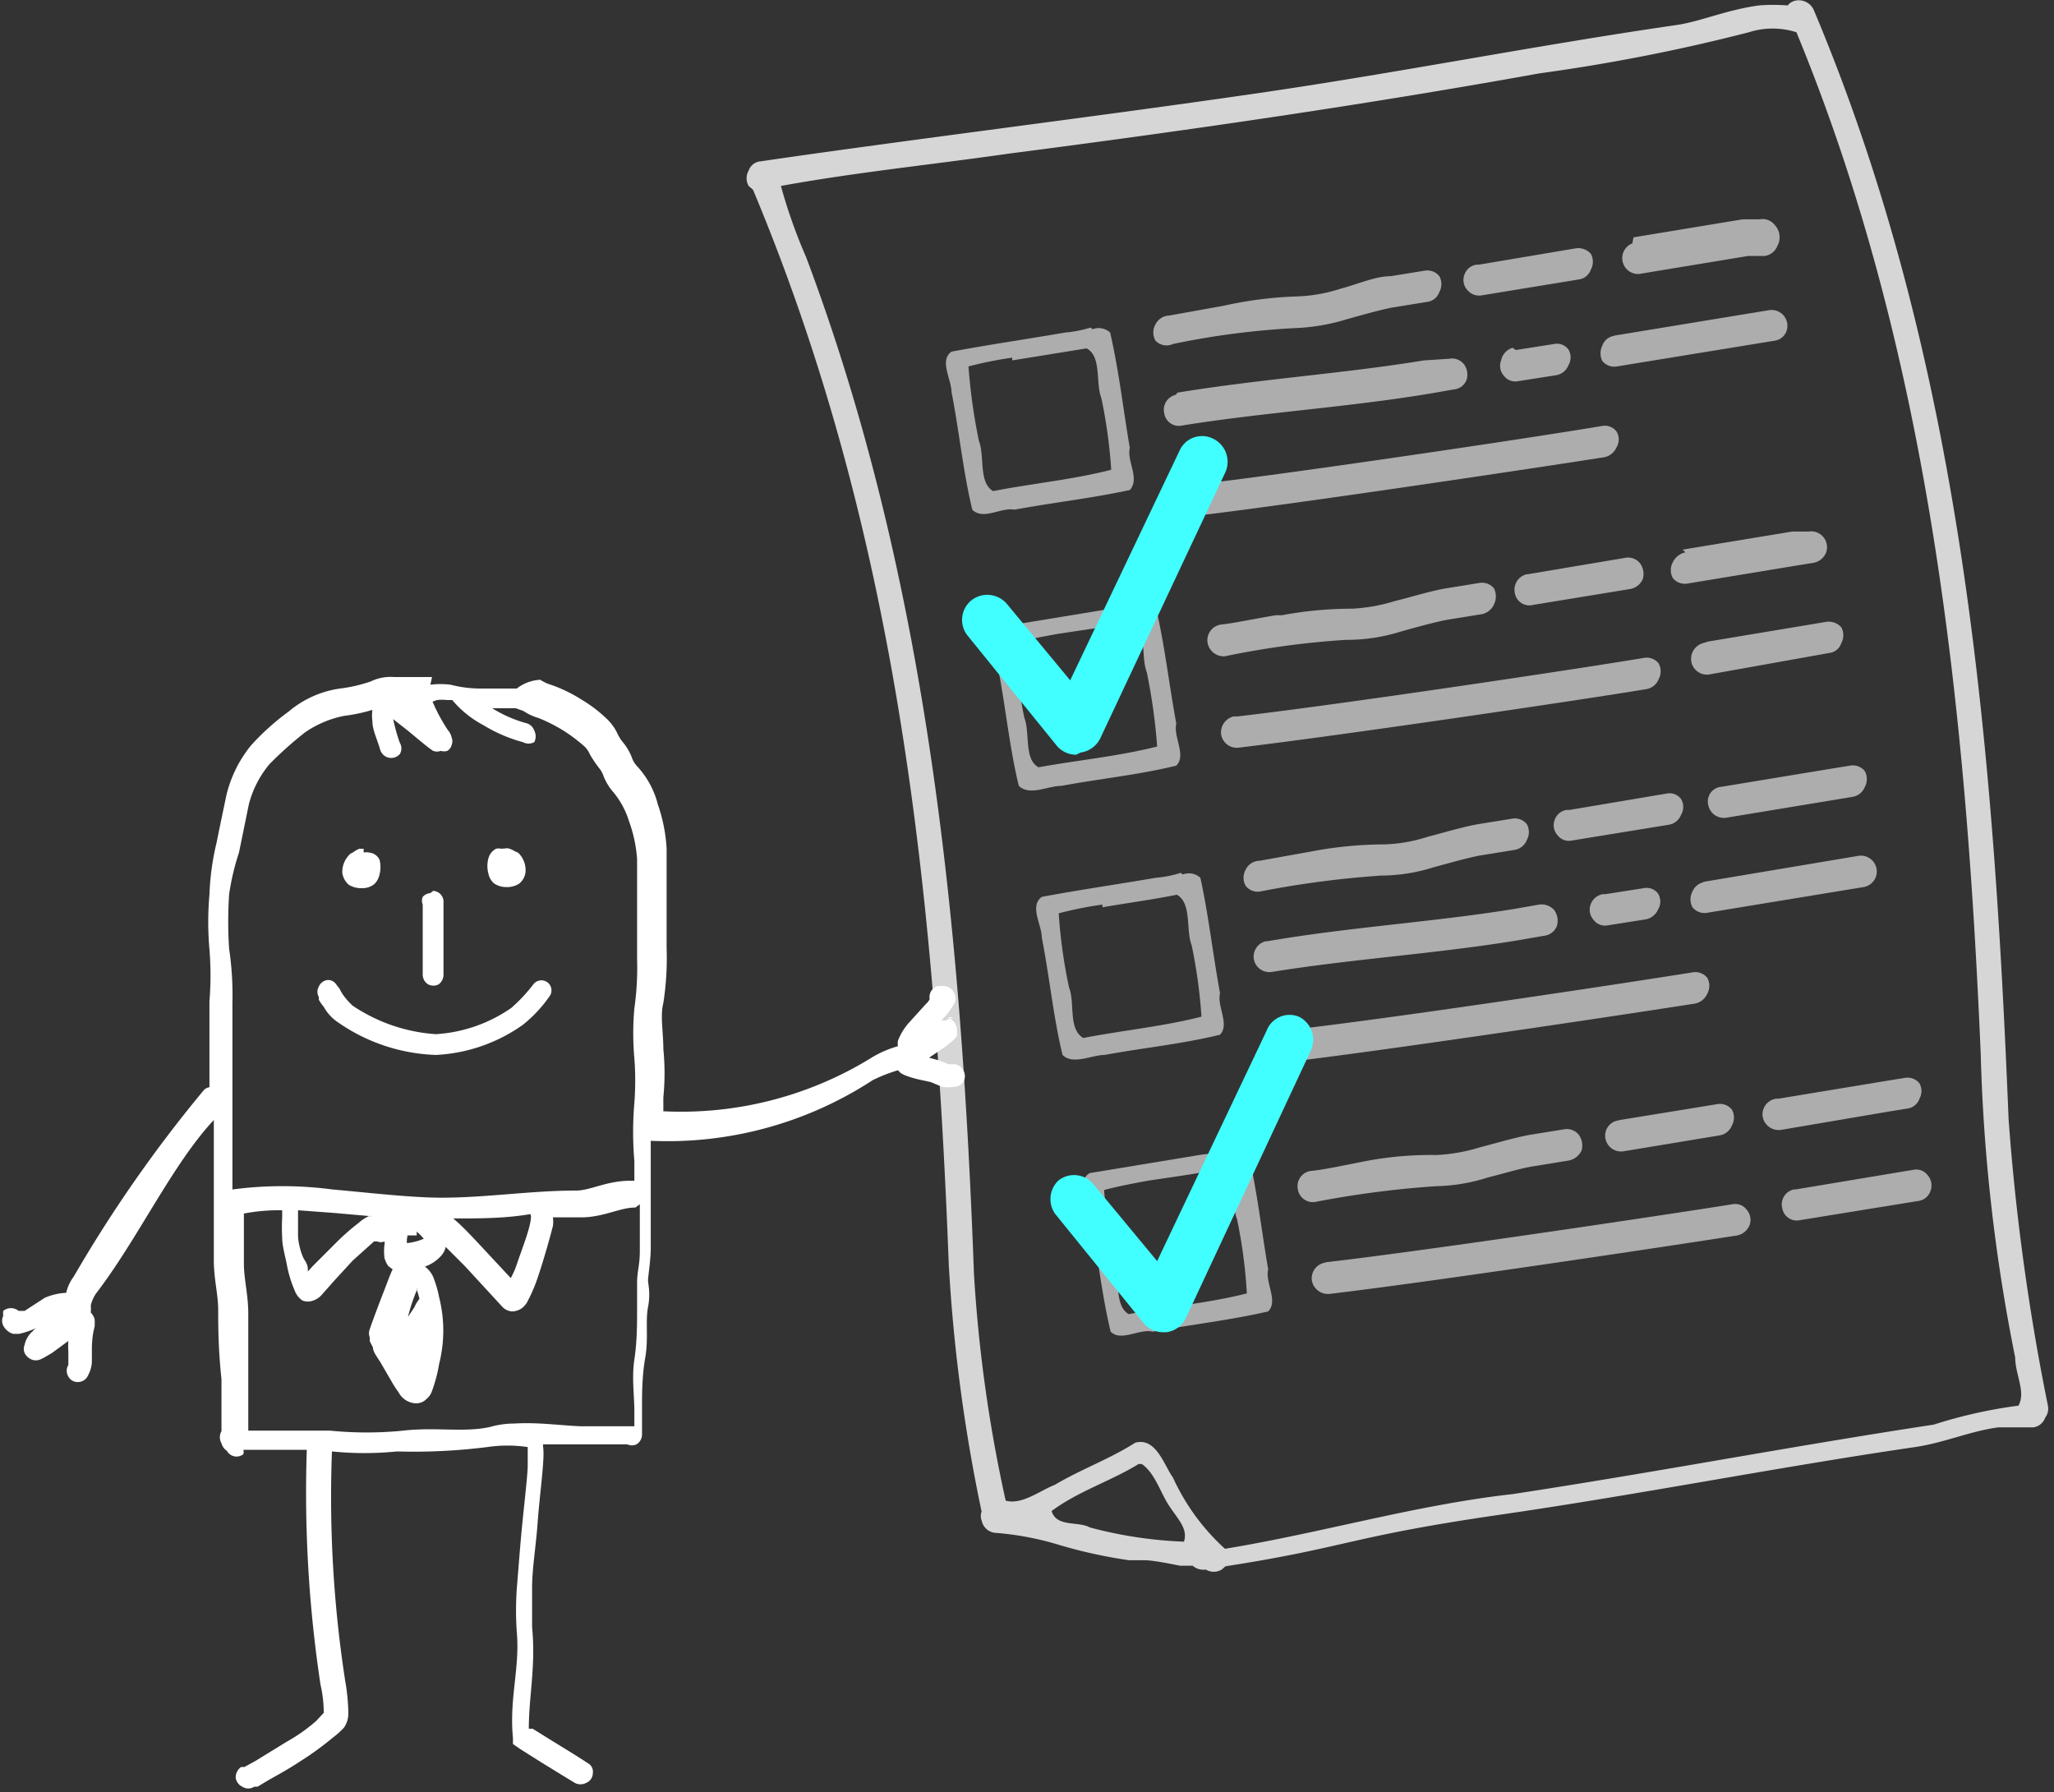 <svg id="Layer_1" data-name="Layer 1" xmlns="http://www.w3.org/2000/svg" viewBox="0 0 37.56 32.77"><rect x="0" y="0" width="37.56" height="32.77" fill="#333333" stroke="none"/><defs><style>.cls-1,.cls-2,.cls-3{fill:#fff;fill-rule:evenodd;}.cls-1{opacity:0.8;}.cls-2{opacity:0.6;}.cls-4{fill:#42ffff;}</style></defs><title>man-white-cyan-checkboxlist</title><path class="cls-1" d="M40,27.12a.08.08,0,0,0,0,0,41.71,41.71,0,0,1-.72-5.24C39,15,38.44,8.06,35.72,1.6a.3.3,0,0,0-.33-.18.24.24,0,0,0-.15.09,3.2,3.2,0,0,0-.53,0c-.59.08-1.08.3-1.52.36-2.55.37-5.07.87-7.61,1.24-2.95.43-6.46.86-9.12,1.25a.25.25,0,0,0-.22.17.28.28,0,0,0,0,.28l.08.07c2.65,6.33,3.32,12.87,3.58,19.66a30,30,0,0,0,.6,4.51.22.22,0,0,0,0,.16h0a.28.28,0,0,0,.27.23,5.43,5.43,0,0,1,1.15.22,8.94,8.94,0,0,0,1.28.28l.29,0c.13,0,.39.05.64.1l.23,0a.3.3,0,0,0,.24.07h0a.28.28,0,0,0,.29,0l.07-.06c2.25-.35,2.25-.54,5-.94,2.56-.37,5.08-.87,7.61-1.24.54-.08,1-.29,1.52-.36.11,0,.37,0,.64,0a.27.27,0,0,0,.22-.18A.27.27,0,0,0,40,27.12ZM22.48,29.34c-.22-.12-.61,0-.7-.3.48-.36,1.09-.55,1.59-.86h.06c.24.17.33.5.49.75s.36.43.28.67A7.77,7.77,0,0,1,22.48,29.34Zm17-2.23a8.85,8.85,0,0,0-1.57.35c-2.57.39-5.13.88-7.7,1.27-1.78.2-3.49.71-5.26,1A4,4,0,0,1,24,28.43c-.17-.24-.31-.74-.69-.64-.47.3-1,.49-1.47.77-.28.11-.6.37-.9.29a26.4,26.4,0,0,1-.58-4.15c-.23-6.29-.84-12.67-3.07-18.59a9.62,9.62,0,0,1-.46-1.3l0,0c1.37-.25,2.77-.39,4.16-.59,3.25-.42,6.5-.89,9.72-1.47A33.51,33.51,0,0,0,34.53,2a1.43,1.43,0,0,1,.87,0c2.44,5.91,3.1,12.35,3.37,18.68a32.31,32.31,0,0,0,.63,5.55C39.4,26.54,39.6,26.87,39.46,27.11Z" transform="translate(-2.55 -1.41)"/><path class="cls-2" d="M24.93,7l-1,.18a.29.29,0,0,0-.25.16.3.3,0,0,0,0,.3A.28.28,0,0,0,24,7.7a14.57,14.57,0,0,1,2.22-.29,3.7,3.7,0,0,0,.95-.16c.32-.09.64-.18.86-.22l.62-.1a.27.27,0,0,0,.22-.18.3.3,0,0,0,0-.29.28.28,0,0,0-.27-.1l-.62.1c-.28,0-.61.15-.92.23a2.85,2.85,0,0,1-.79.14A7.2,7.2,0,0,0,24.93,7Zm4.62-.75a.27.27,0,0,0-.22.18.27.27,0,0,0,.05.28.28.28,0,0,0,.27.1l1.77-.29a.27.27,0,0,0,.22-.18.3.3,0,0,0,0-.29.31.31,0,0,0-.27-.1l-1.78.3Zm2.85-.39a.29.29,0,0,0,.12.56l2-.33.3,0a.29.29,0,0,0,.23-.18A.33.33,0,0,0,35,5.52a.28.28,0,0,0-.27-.1l-.31,0-2,.33ZM24.05,8.63a.28.28,0,0,0-.21.34.27.27,0,0,0,.33.22c1.49-.24,3-.33,4.51-.58l.46-.08a.27.27,0,0,0,.23-.18.32.32,0,0,0-.05-.28.28.28,0,0,0-.27-.1L28.59,8c-1.46.24-3,.34-4.51.59Zm6.16-.86A.3.3,0,0,0,30,8a.27.27,0,0,0,.05.28.26.26,0,0,0,.26.1l.7-.11a.29.29,0,0,0,.22-.18.28.28,0,0,0,0-.29.26.26,0,0,0-.26-.1l-.7.11Zm1.87-.22a.27.27,0,0,0-.23.18.32.32,0,0,0,0,.28.28.28,0,0,0,.27.1L35,7.64a.27.27,0,0,0,.22-.18.29.29,0,0,0-.31-.38l-2.86.47Zm-7.74,2.72a.29.29,0,0,0-.23.33.28.28,0,0,0,.32.24c1.86-.22,6.25-.88,7.46-1.07a.31.31,0,0,0,.22-.18.28.28,0,0,0,0-.29.27.27,0,0,0-.27-.1c-1.18.2-5.6.86-7.42,1.07Zm1.54,2.39c-.42.07-.79.15-1,.17a.29.29,0,0,0-.25.32.3.3,0,0,0,.32.26,15.74,15.74,0,0,1,2.21-.3,3.29,3.29,0,0,0,1-.15c.32-.09.65-.18.87-.22l.62-.1a.31.31,0,0,0,.22-.18.33.33,0,0,0,0-.29.28.28,0,0,0-.27-.1l-.62.1c-.28.05-.6.15-.92.23a3.22,3.22,0,0,1-.78.14,7,7,0,0,0-1.29.12Zm4.59-.75a.29.29,0,0,0-.22.34.27.27,0,0,0,.34.22l1.77-.29a.31.31,0,0,0,.23-.18.33.33,0,0,0-.05-.29.28.28,0,0,0-.27-.1l-1.78.3Zm2.9-.4a.33.33,0,0,0-.23.18.3.3,0,0,0,0,.29.28.28,0,0,0,.27.1l2-.33.31-.05a.31.31,0,0,0,.22-.18.29.29,0,0,0-.32-.39l-.3,0-2,.33Zm-8.26,3a.3.3,0,0,0-.23.33.29.29,0,0,0,.33.24c1.85-.22,6.25-.87,7.45-1.07a.29.29,0,0,0,.22-.18.3.3,0,0,0,0-.29.28.28,0,0,0-.27-.1c-1.19.2-5.6.86-7.43,1.07Zm8.58-1.34a.3.3,0,0,0-.21.35.29.29,0,0,0,.34.22L36,13.35a.26.26,0,0,0,.22-.18.3.3,0,0,0,0-.29.31.31,0,0,0-.27-.1l-2.16.36Zm-7.11,3.8-1,.18a.28.28,0,0,0-.25.16.3.3,0,0,0,0,.3.28.28,0,0,0,.27.1,17.69,17.69,0,0,1,2.21-.29,3.19,3.19,0,0,0,.95-.15c.33-.09.65-.18.87-.22l.62-.1a.29.29,0,0,0,.22-.18.3.3,0,0,0,0-.29.28.28,0,0,0-.27-.1l-.62.1c-.28.05-.61.15-.92.23a2.85,2.85,0,0,1-.79.14,7.2,7.2,0,0,0-1.29.12Zm4.62-.75a.27.27,0,0,0-.22.18.27.27,0,0,0,.05.28.26.26,0,0,0,.26.1l1.78-.29a.29.29,0,0,0,.22-.18.28.28,0,0,0,0-.29.26.26,0,0,0-.26-.1l-1.78.3ZM34,15.8a.27.27,0,0,0-.21.34.29.29,0,0,0,.34.22l2-.33.3-.05a.29.29,0,0,0,.22-.18.3.3,0,0,0,0-.29.28.28,0,0,0-.27-.1l-.31.05-2,.33ZM25.7,18.62a.29.29,0,0,0-.22.34.29.29,0,0,0,.34.22c1.49-.24,3-.33,4.51-.58l.46-.08a.28.28,0,0,0,.23-.18.33.33,0,0,0-.05-.29.31.31,0,0,0-.27-.1l-.46.08c-1.47.24-3,.33-4.51.59Zm6.16-.86a.29.29,0,0,0-.22.18.28.28,0,0,0,.05.29.26.26,0,0,0,.26.1l.7-.11a.31.31,0,0,0,.22-.18.28.28,0,0,0,0-.29.26.26,0,0,0-.26-.1l-.7.11Zm1.86-.22a.28.28,0,0,0-.22.17.3.3,0,0,0,0,.29.28.28,0,0,0,.27.1l2.86-.47a.29.29,0,0,0,.22-.18.29.29,0,0,0-.32-.39l-2.86.48ZM26,20.26a.28.28,0,0,0-.23.33.29.29,0,0,0,.32.24c1.86-.22,6.25-.88,7.46-1.07a.31.31,0,0,0,.22-.18.3.3,0,0,0,0-.29.28.28,0,0,0-.27-.1c-1.18.19-5.6.86-7.43,1.06Zm1.53,2.38c-.41.08-.78.16-1,.18a.28.28,0,0,0-.25.32.28.28,0,0,0,.31.25,17.85,17.85,0,0,1,2.22-.29,3.32,3.32,0,0,0,.95-.16c.32-.08.64-.18.87-.21l.61-.1a.33.33,0,0,0,.23-.18.33.33,0,0,0-.05-.29.28.28,0,0,0-.27-.1l-.62.1c-.28.05-.61.15-.92.23a3.21,3.21,0,0,1-.79.14,6.37,6.37,0,0,0-1.29.11Zm4.6-.74a.28.28,0,0,0-.22.34.29.29,0,0,0,.34.22L34,22.17a.29.29,0,0,0,.22-.18.3.3,0,0,0,0-.29.28.28,0,0,0-.27-.1l-1.78.29Zm2.9-.4a.29.29,0,0,0-.23.18.28.28,0,0,0,.05.29.3.3,0,0,0,.27.1l2-.34.31-.05a.27.27,0,0,0,.22-.18.29.29,0,0,0,0-.28.28.28,0,0,0-.27-.1l-.31.05-2,.33Zm-8.26,3a.29.29,0,0,0-.23.33.3.3,0,0,0,.32.24c1.86-.22,6.25-.88,7.46-1.07a.31.31,0,0,0,.22-.18.28.28,0,0,0-.05-.29.26.26,0,0,0-.26-.1c-1.19.19-5.6.85-7.43,1.06Zm8.58-1.34a.28.28,0,0,0-.21.34.27.27,0,0,0,.33.22l2.16-.35a.27.27,0,0,0,.22-.18.28.28,0,0,0-.05-.29.26.26,0,0,0-.26-.1l-2.16.36Z" transform="translate(-2.55 -1.41)"/><path class="cls-2" d="M22.49,7.4a2.07,2.07,0,0,1-.46.09c-.69.12-1.39.22-2.08.35-.23.16,0,.51,0,.74.14.71.21,1.45.38,2.15.2.2.53-.05.77,0,.7-.13,1.42-.21,2.11-.36.19-.21-.06-.53,0-.77-.12-.7-.2-1.42-.36-2.11a.31.31,0,0,0-.32-.06ZM21.06,8l1.36-.22c.28.15.16.63.27.91A9.23,9.23,0,0,1,22.87,10c-.7.18-1.44.25-2.16.39-.27-.16-.15-.64-.26-.92a10.59,10.59,0,0,1-.19-1.36,7.08,7.08,0,0,1,.8-.16Zm2.32,4.44a3.52,3.52,0,0,1-.51.1l-2.07.34c-.26.16,0,.51,0,.74.14.72.21,1.46.38,2.16.2.19.53,0,.78,0,.69-.13,1.41-.2,2.1-.37.19-.19-.06-.53,0-.77-.13-.7-.21-1.42-.37-2.11a.27.27,0,0,0-.26-.06ZM21.9,13c.45-.07.91-.13,1.36-.22.27.16.15.64.26.92a10.59,10.59,0,0,1,.19,1.36c-.71.18-1.45.25-2.17.38-.27-.15-.15-.63-.26-.91a10.84,10.84,0,0,1-.19-1.36c.26-.07.53-.12.81-.17Zm2.24,4.37a2,2,0,0,1-.45.09c-.7.12-1.4.22-2.09.35-.23.17,0,.51,0,.74.14.71.21,1.45.38,2.15.19.19.53,0,.77,0,.7-.13,1.42-.2,2.11-.37.18-.19-.06-.52,0-.76-.13-.7-.21-1.43-.36-2.11a.31.31,0,0,0-.32-.06ZM22.71,18c.46-.08.92-.14,1.36-.23.28.16.16.64.27.92A9.23,9.23,0,0,1,24.52,20c-.7.18-1.44.25-2.16.39-.28-.16-.15-.64-.26-.92a9.26,9.26,0,0,1-.19-1.36,7.08,7.08,0,0,1,.8-.16ZM25,22.43a2.07,2.07,0,0,1-.46.09l-2.06.34c-.26.14,0,.52,0,.74.14.72.21,1.46.38,2.16.19.19.53-.06.77,0,.7-.13,1.42-.21,2.11-.37.19-.19-.06-.53,0-.77-.12-.7-.2-1.42-.36-2.11a.33.33,0,0,0-.32-.05ZM23.54,23c.46-.07.92-.13,1.36-.22.28.16.16.63.27.92a9.05,9.05,0,0,1,.18,1.36c-.7.18-1.44.24-2.16.38-.27-.16-.15-.63-.26-.92a10.69,10.69,0,0,1-.19-1.35c.26-.07.53-.12.8-.17Z" transform="translate(-2.55 -1.41)"/><path class="cls-3" d="M10.45,13.79l-.36,0-.33,0a.84.84,0,0,0-.43.08,2.74,2.74,0,0,1-.56.13,1.85,1.85,0,0,0-.94.42,4.5,4.5,0,0,0-.69.62,2.29,2.29,0,0,0-.45.91c-.06.29-.12.57-.18.87a4.73,4.73,0,0,0-.13.95,5.67,5.67,0,0,0,0,1,5.86,5.86,0,0,1,0,.95c0,.33,0,.66,0,1,0,.19,0,.38,0,.57a.19.19,0,0,0-.1.05,24.73,24.73,0,0,0-2.38,3.41.8.8,0,0,0-.14.3,1.1,1.1,0,0,0-.39.09L3,25.38l-.11,0a.22.22,0,0,0-.28,0,.26.26,0,0,0,0,.09.2.2,0,0,0,0,.18.3.3,0,0,0,.18.15h.11a1.52,1.52,0,0,0,.32-.11.22.22,0,0,0-.07.06A.45.45,0,0,0,3,26,.11.11,0,0,0,3,26a.2.2,0,0,0,0,.15.25.25,0,0,0,.16.13.26.26,0,0,0,.09,0,.53.53,0,0,0,.13-.06l.12-.07.3-.22a1.21,1.21,0,0,0,0,.19v.19s0,0,0,.06a.2.2,0,0,0,0,.21.19.19,0,0,0,.19.1.2.2,0,0,0,.17-.12.59.59,0,0,0,.07-.24c0-.07,0-.11,0-.2s0-.27.05-.45a.93.93,0,0,0,0-.14.31.31,0,0,0-.07-.12.93.93,0,0,0,0-.13.69.69,0,0,1,.09-.21c.77-1,1.4-2.37,2.16-3.18v.81c0,.33,0,.65,0,.95v.8c0,.35.08.63.08.91s0,.71.06,1.27c0,.39,0,.72,0,.95a0,0,0,0,0,0,0,.22.22,0,0,0,0,.22l0,0a.24.24,0,0,0,.1.14A.2.2,0,0,0,7,28,.14.14,0,0,0,7,27.92l.92,0h.24a23.55,23.55,0,0,0,.25,4.29,2.31,2.31,0,0,1,.06.52h0v0l-.14.15a3.15,3.15,0,0,1-.54.38l-.57.35-.2.11-.06,0,0,0a.23.23,0,0,0-.1.19.21.21,0,0,0,.12.17.2.2,0,0,0,.22,0s0,0,0,0l.06,0,.2-.12c.16-.09.38-.21.59-.35a5.62,5.62,0,0,0,.59-.43A1.45,1.45,0,0,0,8.84,33a.46.46,0,0,0,.08-.27h0a3.81,3.81,0,0,0-.06-.6,22.07,22.07,0,0,1-.24-4.18,5.9,5.9,0,0,0,1.19,0,10.69,10.69,0,0,0,1.65-.08,2.53,2.53,0,0,1,.74,0v0c0,.07,0,.19,0,.34s-.06.67-.1,1.07-.07.83-.1,1.18a5.71,5.71,0,0,0,0,.79c.06.66-.14,1.21-.07,1.94,0,.08,0,.09,0,.11l0,0,0,0,.13.09.38.24.39.24.23.14a.22.22,0,0,0,.21,0,.19.19,0,0,0,.12-.17.18.18,0,0,0-.09-.19l-.25-.16-.39-.24-.37-.23-.07,0c0-.6.13-1.13.06-1.86,0-.09,0-.38,0-.72s.07-.76.1-1.17.08-.79.1-1.08,0-.27,0-.37h0l.44,0,.92,0h.18a.2.2,0,0,0,.17,0,.21.21,0,0,0,.1-.18s0-.22,0-.48,0-.59.06-.93,0-.66.05-.92,0-.42,0-.49.05-.36.05-.6,0-.45,0-.72v-.91c0-.11,0-.21,0-.32a6.86,6.86,0,0,0,4.06-1.11,3,3,0,0,1,.46-.18l.05.05a.52.52,0,0,0,.13.06c.16.06.37.09.43.11l.19.08a.63.63,0,0,0,.24,0,.19.19,0,0,0,.18-.23.21.21,0,0,0-.23-.18h-.06l-.18-.07-.18-.05.31-.21.11-.09a.47.47,0,0,0,.09-.1.26.26,0,0,0,0-.09.26.26,0,0,0-.08-.19.15.15,0,0,0-.13-.06H20a.39.39,0,0,0-.15.06l-.09,0a1.2,1.2,0,0,0,.21-.26.3.3,0,0,0,.05-.1.25.25,0,0,0-.08-.22.22.22,0,0,0-.14-.05h0l-.1,0a.21.21,0,0,0-.15.24.28.28,0,0,1-.07.09l-.29.32a1.08,1.08,0,0,0-.22.35.3.3,0,0,0,0,.1,2,2,0,0,0-.45.19,6.63,6.63,0,0,1-3.84,1h0c0-.09,0-.17,0-.25a4.51,4.51,0,0,0,0-.89c0-.31-.06-.61,0-.84a5.32,5.32,0,0,0,.06-1c0-.31,0-.62,0-.93s0-.61,0-.9a3,3,0,0,0-.16-.8,1.61,1.61,0,0,0-.39-.71.45.45,0,0,1-.09-.16,1,1,0,0,0-.17-.28.79.79,0,0,1-.1-.17.94.94,0,0,0-.21-.27,2.51,2.51,0,0,0-.44-.33,2.67,2.67,0,0,0-.56-.27.75.75,0,0,1-.19-.09A.76.76,0,0,0,12,14c-.15,0-.39,0-.64,0a2.17,2.17,0,0,1-.57-.07,1.55,1.55,0,0,0-.37,0Zm.09.42a.84.84,0,0,1,.18,0l.1,0a1.89,1.89,0,0,0,.57.46,2.75,2.75,0,0,0,.72.31.22.22,0,0,0,.21,0,.23.23,0,0,0,0-.21.21.21,0,0,0-.16-.14,2.38,2.38,0,0,1-.61-.27l-.06,0c.16,0,.33,0,.49,0l.14.05a1,1,0,0,0,.28.13,3,3,0,0,1,.47.24,3,3,0,0,1,.38.29.5.5,0,0,1,.09.14,2.23,2.23,0,0,0,.17.25.47.47,0,0,1,.08.15,1,1,0,0,0,.18.29,1.53,1.53,0,0,1,.28.52,2.52,2.52,0,0,1,.15.7c0,.31,0,.61,0,.9s0,.64,0,.93a5.26,5.26,0,0,1-.05.9,5.16,5.16,0,0,0,0,.91,5.37,5.37,0,0,1,0,.82,6.24,6.24,0,0,0,0,1.06V23h0l-.07,0c-.44,0-.73.18-1,.18-.82,0-1.63.13-2.45.13-.57,0-1.32-.09-2-.15a6.93,6.93,0,0,0-1.83,0c0-.16,0-.32,0-.47v-.93c0-.35,0-.67,0-1s0-.66,0-1a5.76,5.76,0,0,0-.06-1,7.51,7.51,0,0,1,0-1A4.48,4.48,0,0,1,6.92,17l.18-.88a1.87,1.87,0,0,1,.38-.74,6.84,6.84,0,0,1,.65-.58,1.93,1.93,0,0,1,.71-.3,3,3,0,0,0,.52-.11.78.78,0,0,0,0,.21c0,.15.08.31.14.51a.21.21,0,0,0,.36.09.2.2,0,0,0,0-.21,3.32,3.32,0,0,1-.12-.43l.28.22c.24.2.36.3.45.36a.2.2,0,0,0,.14,0,.21.21,0,0,0,.12,0,.18.18,0,0,0,.08-.11.18.18,0,0,0,0-.13.3.3,0,0,0-.07-.14,3.18,3.18,0,0,1-.28-.52Zm.21.53h0ZM9.2,16.93H9.12A.5.5,0,0,0,9,17a.16.16,0,0,0-.08.06.44.44,0,0,0-.11.31.35.35,0,0,0,.12.22.43.43,0,0,0,.24.06.34.34,0,0,0,.22-.07.33.33,0,0,0,.1-.18.53.53,0,0,0,0-.27A.23.23,0,0,0,9.3,17a.2.2,0,0,0-.1,0Zm2.52,0a.2.2,0,0,0-.1,0,.28.28,0,0,0-.14.18.53.53,0,0,0,0,.27.33.33,0,0,0,.1.18.38.38,0,0,0,.22.07.41.41,0,0,0,.24-.06.31.31,0,0,0,.12-.22.44.44,0,0,0-.1-.31.15.15,0,0,0-.09-.06.37.37,0,0,0-.14-.06Zm-1.3.81a.21.21,0,0,0-.14.07.18.18,0,0,0,0,.14c0,.07,0,.4,0,.7s0,.29,0,.4v.19a.21.21,0,0,0,.1.17.21.21,0,0,0,.19,0,.22.22,0,0,0,.09-.17V19c0-.11,0-.25,0-.4,0-.3,0-.61,0-.72a.2.2,0,0,0-.19-.18ZM8.54,19.33h0a.2.2,0,0,0-.16.12.19.19,0,0,0,0,.19s0,0,0,.05a.77.77,0,0,0,.09.13.82.82,0,0,0,.27.29,3.32,3.32,0,0,0,1.78.59,3,3,0,0,0,1.59-.55,2.45,2.45,0,0,0,.48-.51.18.18,0,0,0-.28-.24,3,3,0,0,1-.41.44,2.7,2.7,0,0,1-1.38.48A3.09,3.09,0,0,1,9,19.8a1.19,1.19,0,0,1-.17-.19.75.75,0,0,1-.07-.12s0,0-.07-.09a.17.17,0,0,0-.14-.07Zm5.71,4.1v.13c0,.24,0,.44,0,.72s-.05.36-.05.6c0,0,0,.21,0,.47s0,.59-.05.92,0,.67,0,.93,0,.21,0,.29h0c-.3,0-.6,0-.92,0s-.82-.08-1.27-.05a1.61,1.61,0,0,0-.44.06c-.47.11-1,0-1.6.07a6.7,6.7,0,0,1-1.33,0H8l-.91,0c0-.24,0-.55,0-.89,0-.56,0-1.14,0-1.25,0-.35-.08-.63-.08-.91V23.6a3.44,3.44,0,0,1,.7-.06v.13a3.39,3.39,0,0,0,0,.37c0,.16.06.35.09.52a2.18,2.18,0,0,0,.14.45.37.37,0,0,0,.14.18.27.27,0,0,0,.2,0,.36.36,0,0,0,.15-.1l.23-.26L9,24.46l.39-.35.06,0h0a.16.16,0,0,0,.13,0,.11.11,0,0,1,0,.06,1.06,1.06,0,0,0,0,.24.48.48,0,0,0,.07.15l.08.06v0c-.05.1-.1.25-.16.4s-.24.63-.26.7a.2.2,0,0,0,0,.14.25.25,0,0,1,0,.07l.06.12c0,.09.1.2.16.31l.18.31a1.76,1.76,0,0,0,.13.2.37.37,0,0,0,.31.2.26.26,0,0,0,.2-.08.31.31,0,0,0,.09-.12,2.69,2.69,0,0,0,.14-.52,2.49,2.49,0,0,0,0-1.22,2.14,2.14,0,0,0-.1-.35.47.47,0,0,0-.16-.21.71.71,0,0,0,.28-.18.35.35,0,0,0,.1-.18l.35.35.69.75a.27.27,0,0,0,.18.08.34.34,0,0,0,.16-.05.38.38,0,0,0,.13-.16,2.93,2.93,0,0,0,.18-.43c.11-.33.22-.72.27-.92a.49.49,0,0,0,0-.16l.51,0c.42,0,.71-.18,1-.18ZM8,23.54l.67.05.68.06a.08.08,0,0,0-.06,0,.71.71,0,0,0-.18.12,4.12,4.12,0,0,0-.42.37l-.42.42-.09.1c0-.07,0-.12-.06-.21S8,24.13,8,24s0-.28,0-.31v-.13Zm4.26.11s0,.05,0,0c0,.19-.16.58-.26.88a1.53,1.53,0,0,1-.11.25l-.54-.58c-.15-.16-.29-.31-.41-.42l-.1-.09c.48,0,.95,0,1.41-.08Zm-2.75,0h.08l0,0h0s0,0,0,0Zm.66.28a1.49,1.49,0,0,1,.13.13,1,1,0,0,1-.31.08s0,0,0-.07A.28.28,0,0,0,10,24h0l.17,0Zm0,1.06a1.22,1.22,0,0,1,.05.17h0l0,0a.6.6,0,0,0-.09.15l-.12.18a3.25,3.25,0,0,1,.18-.53Zm-6.46.29Zm6.27.85v.05l0,0,0,0Z" transform="translate(-2.55 -1.41)"/><path class="cls-4" d="M22.23,15.21a.46.46,0,0,1-.36-.17l-1.62-2a.46.46,0,0,1,.06-.65.47.47,0,0,1,.65.06l1.16,1.4,2-4.2a.45.45,0,0,1,.61-.22.47.47,0,0,1,.23.61l-2.29,4.87a.47.47,0,0,1-.36.26Z" transform="translate(-2.55 -1.41)"/><path class="cls-4" d="M23.82,25.77a.46.46,0,0,1-.36-.17l-1.62-2A.47.47,0,0,1,21.9,23a.46.46,0,0,1,.65.07l1.16,1.4,2-4.21A.45.45,0,0,1,26.3,20a.47.47,0,0,1,.22.62L24.24,25.5a.46.46,0,0,1-.36.27Z" transform="translate(-2.55 -1.41)"/></svg>